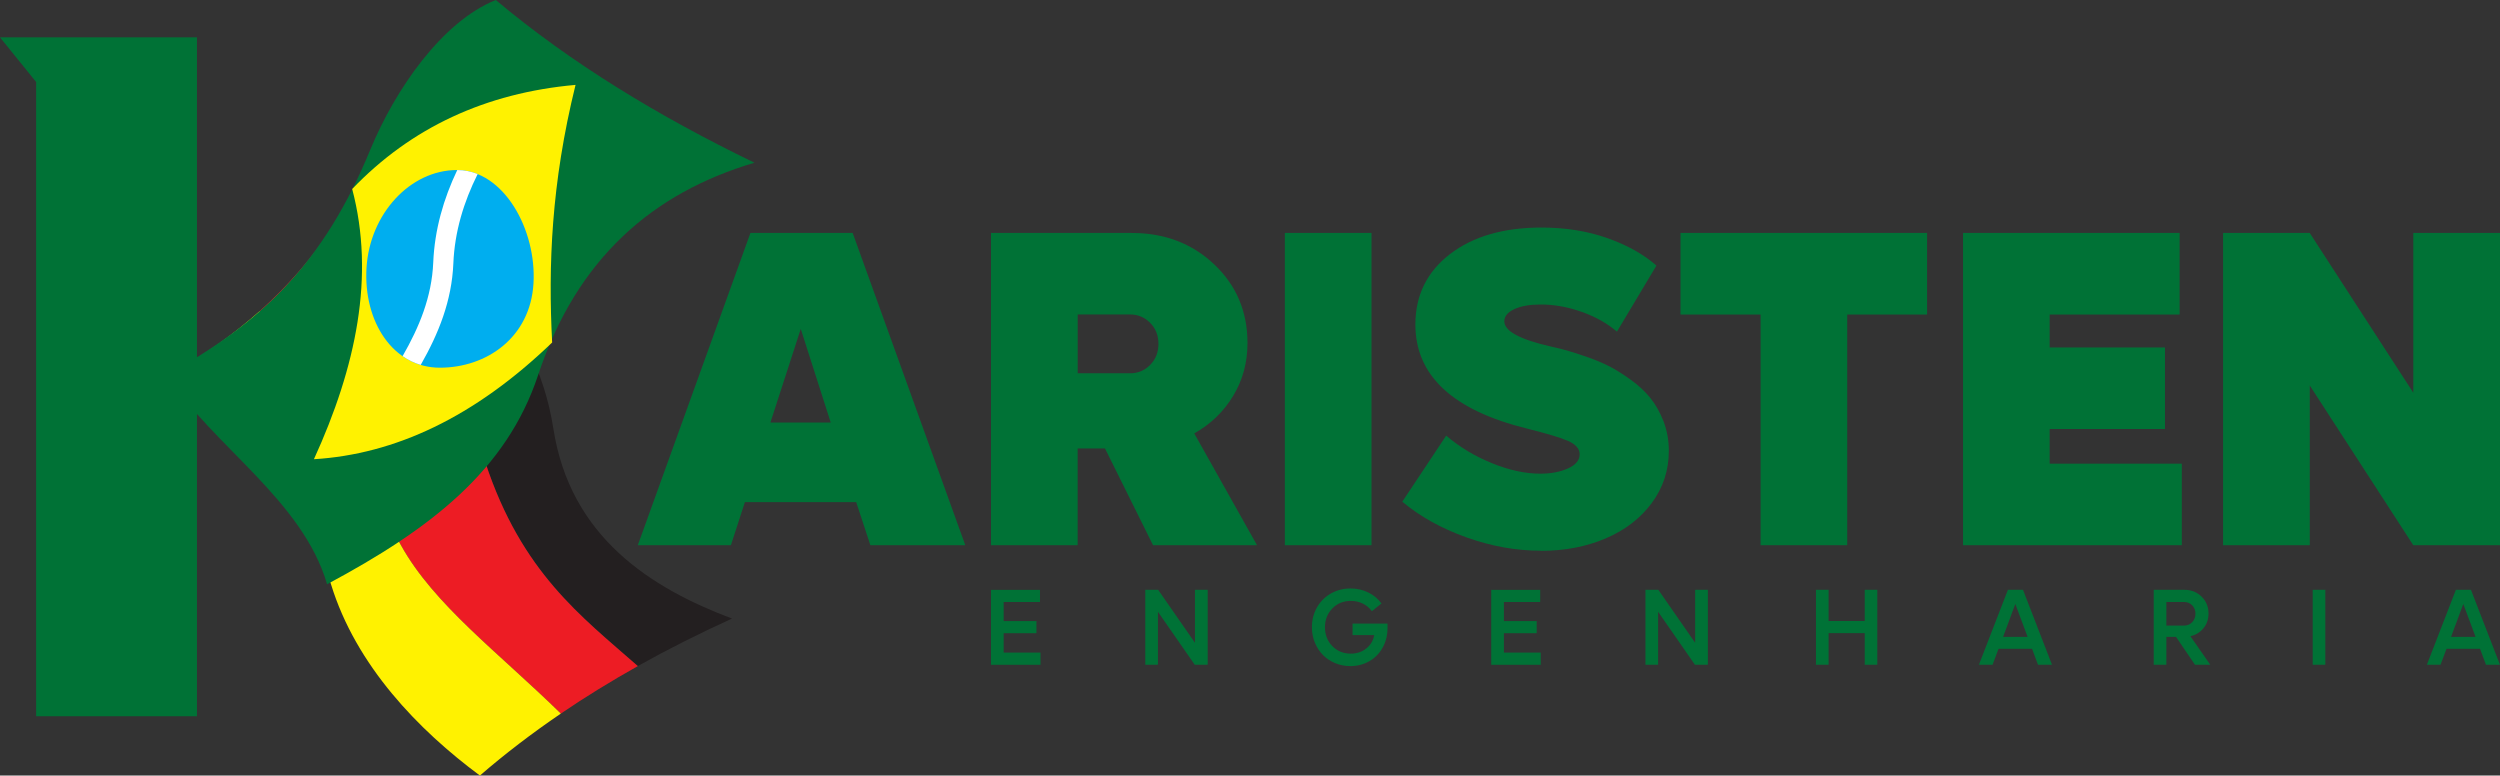<svg width="548" height="170" viewBox="0 0 548 170" fill="none" xmlns="http://www.w3.org/2000/svg">
<rect x="0" y="0" width="548" height="170" fill="#333333" stroke="none"/>
<g clip-path="url(#clip0_53_116)">
<path fill-rule="evenodd" clip-rule="evenodd" d="M77.526 42.331C98.667 51.545 117.37 68.697 121.308 93.999C124.993 117.683 142.619 128.879 160.458 135.591C153.21 138.881 146.329 142.351 139.815 145.999C127.447 135.111 114.37 125.499 106.404 101.384C99.572 80.682 85.688 65.65 72.936 49.839C74.583 47.393 76.116 44.891 77.534 42.331" fill="#231F20"/>
<path fill-rule="evenodd" clip-rule="evenodd" d="M139.815 146.007C133.888 149.33 128.254 152.799 122.93 156.423C109.266 143.025 95.145 132.584 87.897 119.544C77.021 99.97 67.898 81.852 56.867 68.234C63.193 62.587 68.493 56.428 72.928 49.847C85.679 65.666 99.564 80.698 106.396 101.392C114.353 125.507 127.439 135.127 139.807 146.007" fill="#ED1C24"/>
<path fill-rule="evenodd" clip-rule="evenodd" d="M122.93 156.423C116.587 160.737 110.676 165.263 105.197 170C91.77 160.055 78.024 145.917 72.553 128.059C67.539 111.679 48.168 96.298 37.218 82.168C44.678 77.968 51.192 73.304 56.875 68.234C67.906 81.852 77.021 99.97 87.905 119.544C95.153 132.584 109.274 143.033 122.938 156.423" fill="#FFF200"/>
<path fill-rule="evenodd" clip-rule="evenodd" d="M0 8.19H43.17V157H7.925V17.981L0 8.19Z" fill="#007236"/>
<path fill-rule="evenodd" clip-rule="evenodd" d="M36.525 82.209C57.372 70.631 70.882 57.81 81.179 32.793C86.576 19.695 96.873 4.729 108.679 0C125.139 13.813 144.323 25.48 165.374 35.669C143.125 42.266 126.46 56.591 117.957 82.209C111.01 103.131 94.37 115.952 71.697 128.067C66.316 109.607 46.676 97.777 36.525 82.209Z" fill="#007236"/>
<path fill-rule="evenodd" clip-rule="evenodd" d="M77.208 41.421C90.106 27.974 106.428 20.369 126.159 18.606C120.802 40.316 120.166 58.289 121.03 75.075C103.942 91.528 86.519 99.572 68.811 100.661C78.089 80.357 82.222 60.499 77.2 41.429" fill="#FFF200"/>
<path fill-rule="evenodd" clip-rule="evenodd" d="M100.167 37.27C110.399 37.27 117.655 50.327 116.938 62.165C116.228 74.003 106.649 80.6 96.417 80.6C86.185 80.6 79.63 70.541 80.339 58.703C81.048 46.865 89.927 37.27 100.167 37.27Z" fill="#00AEEF"/>
<path fill-rule="evenodd" clip-rule="evenodd" d="M100.224 37.27C101.79 37.27 103.29 37.586 104.7 38.155C101.659 44.257 99.662 50.757 99.376 57.72C99.034 65.943 96.148 73.109 92.218 79.991C90.783 79.56 89.454 78.91 88.248 78.065C91.892 71.728 94.648 65.082 94.966 57.541C95.267 50.351 97.208 43.615 100.232 37.27" fill="white"/>
<path d="M528.995 51.066H548.008V119.511H528.995L506.298 84.492V119.511H487.301V51.066H506.298L528.995 86.085V51.066ZM449.284 101.636H478.252V119.511H430.296V51.066H477.771V68.941H449.284V76.164H474.566V94.039H449.284V101.644V101.636ZM422.42 51.066V68.941H404.916V119.511H385.919V68.941H368.366V51.066H422.412H422.42ZM337.719 120.714C332.33 120.714 326.884 119.739 321.381 117.772C315.869 115.79 311.214 113.19 307.382 109.972L317.003 95.493C319.954 98.004 323.305 100.027 327.072 101.547C330.822 103.066 334.336 103.83 337.621 103.83C340.01 103.83 342.049 103.432 343.744 102.66C345.424 101.896 346.264 100.856 346.264 99.572C346.264 98.386 345.416 97.403 343.744 96.663C342.049 95.916 339.065 95.03 334.752 93.95C318.413 89.92 310.252 82.315 310.252 71.135C310.252 64.756 312.771 59.597 317.818 55.713C322.865 51.83 329.55 49.88 337.907 49.88C343.133 49.88 347.927 50.643 352.289 52.179C356.667 53.715 360.27 55.738 363.091 58.216L354.433 72.695C352.329 70.891 349.753 69.436 346.72 68.364C343.671 67.275 340.663 66.747 337.727 66.747C335.355 66.747 333.431 67.08 331.955 67.755C330.496 68.429 329.746 69.323 329.746 70.42C329.746 72.589 333.194 74.433 340.1 75.993C341.298 76.261 342.391 76.522 343.386 76.806C344.364 77.074 345.807 77.537 347.682 78.179C349.557 78.821 351.229 79.52 352.688 80.259C354.147 80.998 355.721 81.998 357.449 83.233C359.178 84.476 360.605 85.808 361.746 87.23C362.904 88.652 363.866 90.358 364.648 92.357C365.415 94.372 365.806 96.509 365.806 98.808C365.806 103.074 364.559 106.877 362.088 110.232C359.602 113.604 356.235 116.188 351.971 118.016C347.723 119.836 342.962 120.746 337.719 120.746V120.714ZM281.635 119.511V51.066H300.632V119.511H281.635ZM236.231 68.933V81.827H247.662C249.439 81.827 250.931 81.218 252.122 79.975C253.336 78.748 253.932 77.212 253.932 75.376C253.932 73.54 253.336 72.004 252.122 70.777C250.923 69.55 249.431 68.925 247.662 68.925H236.231V68.933ZM252.749 119.511L242.216 98.297H236.223V119.511H217.227V51.066H248.086C255.318 51.066 261.343 53.381 266.185 57.98C271.028 62.579 273.45 68.315 273.45 75.189C273.45 79.455 272.406 83.322 270.311 86.775C268.224 90.228 265.386 92.975 261.783 95.006L275.537 119.503H252.741L252.749 119.511ZM168.872 92.625H182.096L175.525 72.093L168.872 92.625ZM190.787 119.511L187.681 110.07H163.279L160.213 119.511H139.807L164.494 51.066H186.906L211.593 119.511H190.787Z" fill="#007236"/>
<path d="M537.263 139.604H542.644L539.953 132.389L537.271 139.604H537.263ZM544.926 145.714L543.622 142.212H536.276L534.963 145.714H531.971L538.331 129.285H541.633L547.992 145.714H544.918H544.926ZM506.942 145.714V129.285H509.714V145.714H506.942ZM474.868 131.95V137.126H478.749C479.466 137.126 480.062 136.874 480.534 136.379C481.007 135.875 481.244 135.257 481.244 134.526C481.244 133.795 481.007 133.177 480.534 132.69C480.062 132.202 479.458 131.959 478.749 131.959H474.868V131.95ZM481.138 145.714L476.98 139.596H474.868V145.714H472.096V129.285H478.798C480.306 129.285 481.57 129.781 482.581 130.772C483.6 131.764 484.105 133.007 484.105 134.494C484.105 135.729 483.739 136.801 483.005 137.703C482.271 138.605 481.309 139.182 480.135 139.45L484.489 145.714H481.146H481.138ZM439.069 139.604H444.45L441.759 132.389L439.077 139.604H439.069ZM446.732 145.714L445.428 142.212H438.082L436.769 145.714H433.777L440.137 129.285H443.439L449.798 145.714H446.724H446.732ZM408.748 129.285H411.504V145.714H408.748V138.784H400.831V145.714H398.059V129.285H400.831V136.127H408.748V129.285ZM371.579 129.285H374.367V145.714H371.53L363.458 134.095V145.714H360.686V129.285H363.507L371.579 140.904V129.285ZM329.656 143.057H337.728V145.722H326.876V129.294H337.613V131.959H329.656V136.135H336.839V138.8H329.656V143.065V143.057ZM296.474 136.695H304.146V137.646C304.146 139.222 303.795 140.652 303.094 141.928C302.393 143.204 301.422 144.203 300.175 144.926C298.928 145.641 297.534 146.007 295.984 146.007C294.802 146.007 293.694 145.787 292.65 145.349C291.606 144.91 290.718 144.317 289.976 143.561C289.234 142.814 288.647 141.904 288.215 140.855C287.783 139.807 287.571 138.678 287.571 137.492C287.571 135.899 287.938 134.461 288.671 133.161C289.405 131.861 290.424 130.845 291.712 130.106C293.009 129.367 294.444 128.993 296.025 128.993C297.436 128.993 298.732 129.285 299.93 129.87C301.121 130.455 302.083 131.26 302.817 132.284L300.713 133.974C300.208 133.267 299.547 132.714 298.748 132.316C297.949 131.918 297.061 131.715 296.107 131.715C294.484 131.715 293.131 132.259 292.055 133.364C290.979 134.461 290.432 135.842 290.432 137.492C290.432 139.141 290.97 140.53 292.047 141.627C293.123 142.724 294.468 143.277 296.082 143.277C297.411 143.277 298.544 142.903 299.49 142.147C300.436 141.392 301.015 140.417 301.227 139.206H296.482V136.687L296.474 136.695ZM261.938 129.285H264.726V145.714H261.889L253.817 134.095V145.714H251.045V129.285H253.866L261.938 140.904V129.285ZM220.007 143.057H228.079V145.722H217.227V129.294H227.964V131.959H220.007V136.135H227.19V138.8H220.007V143.065V143.057Z" fill="#007236"/>
</g>
<defs>
<clipPath id="clip0_53_116">
<rect width="548" height="170" fill="white"/>
</clipPath>
</defs>
</svg>

